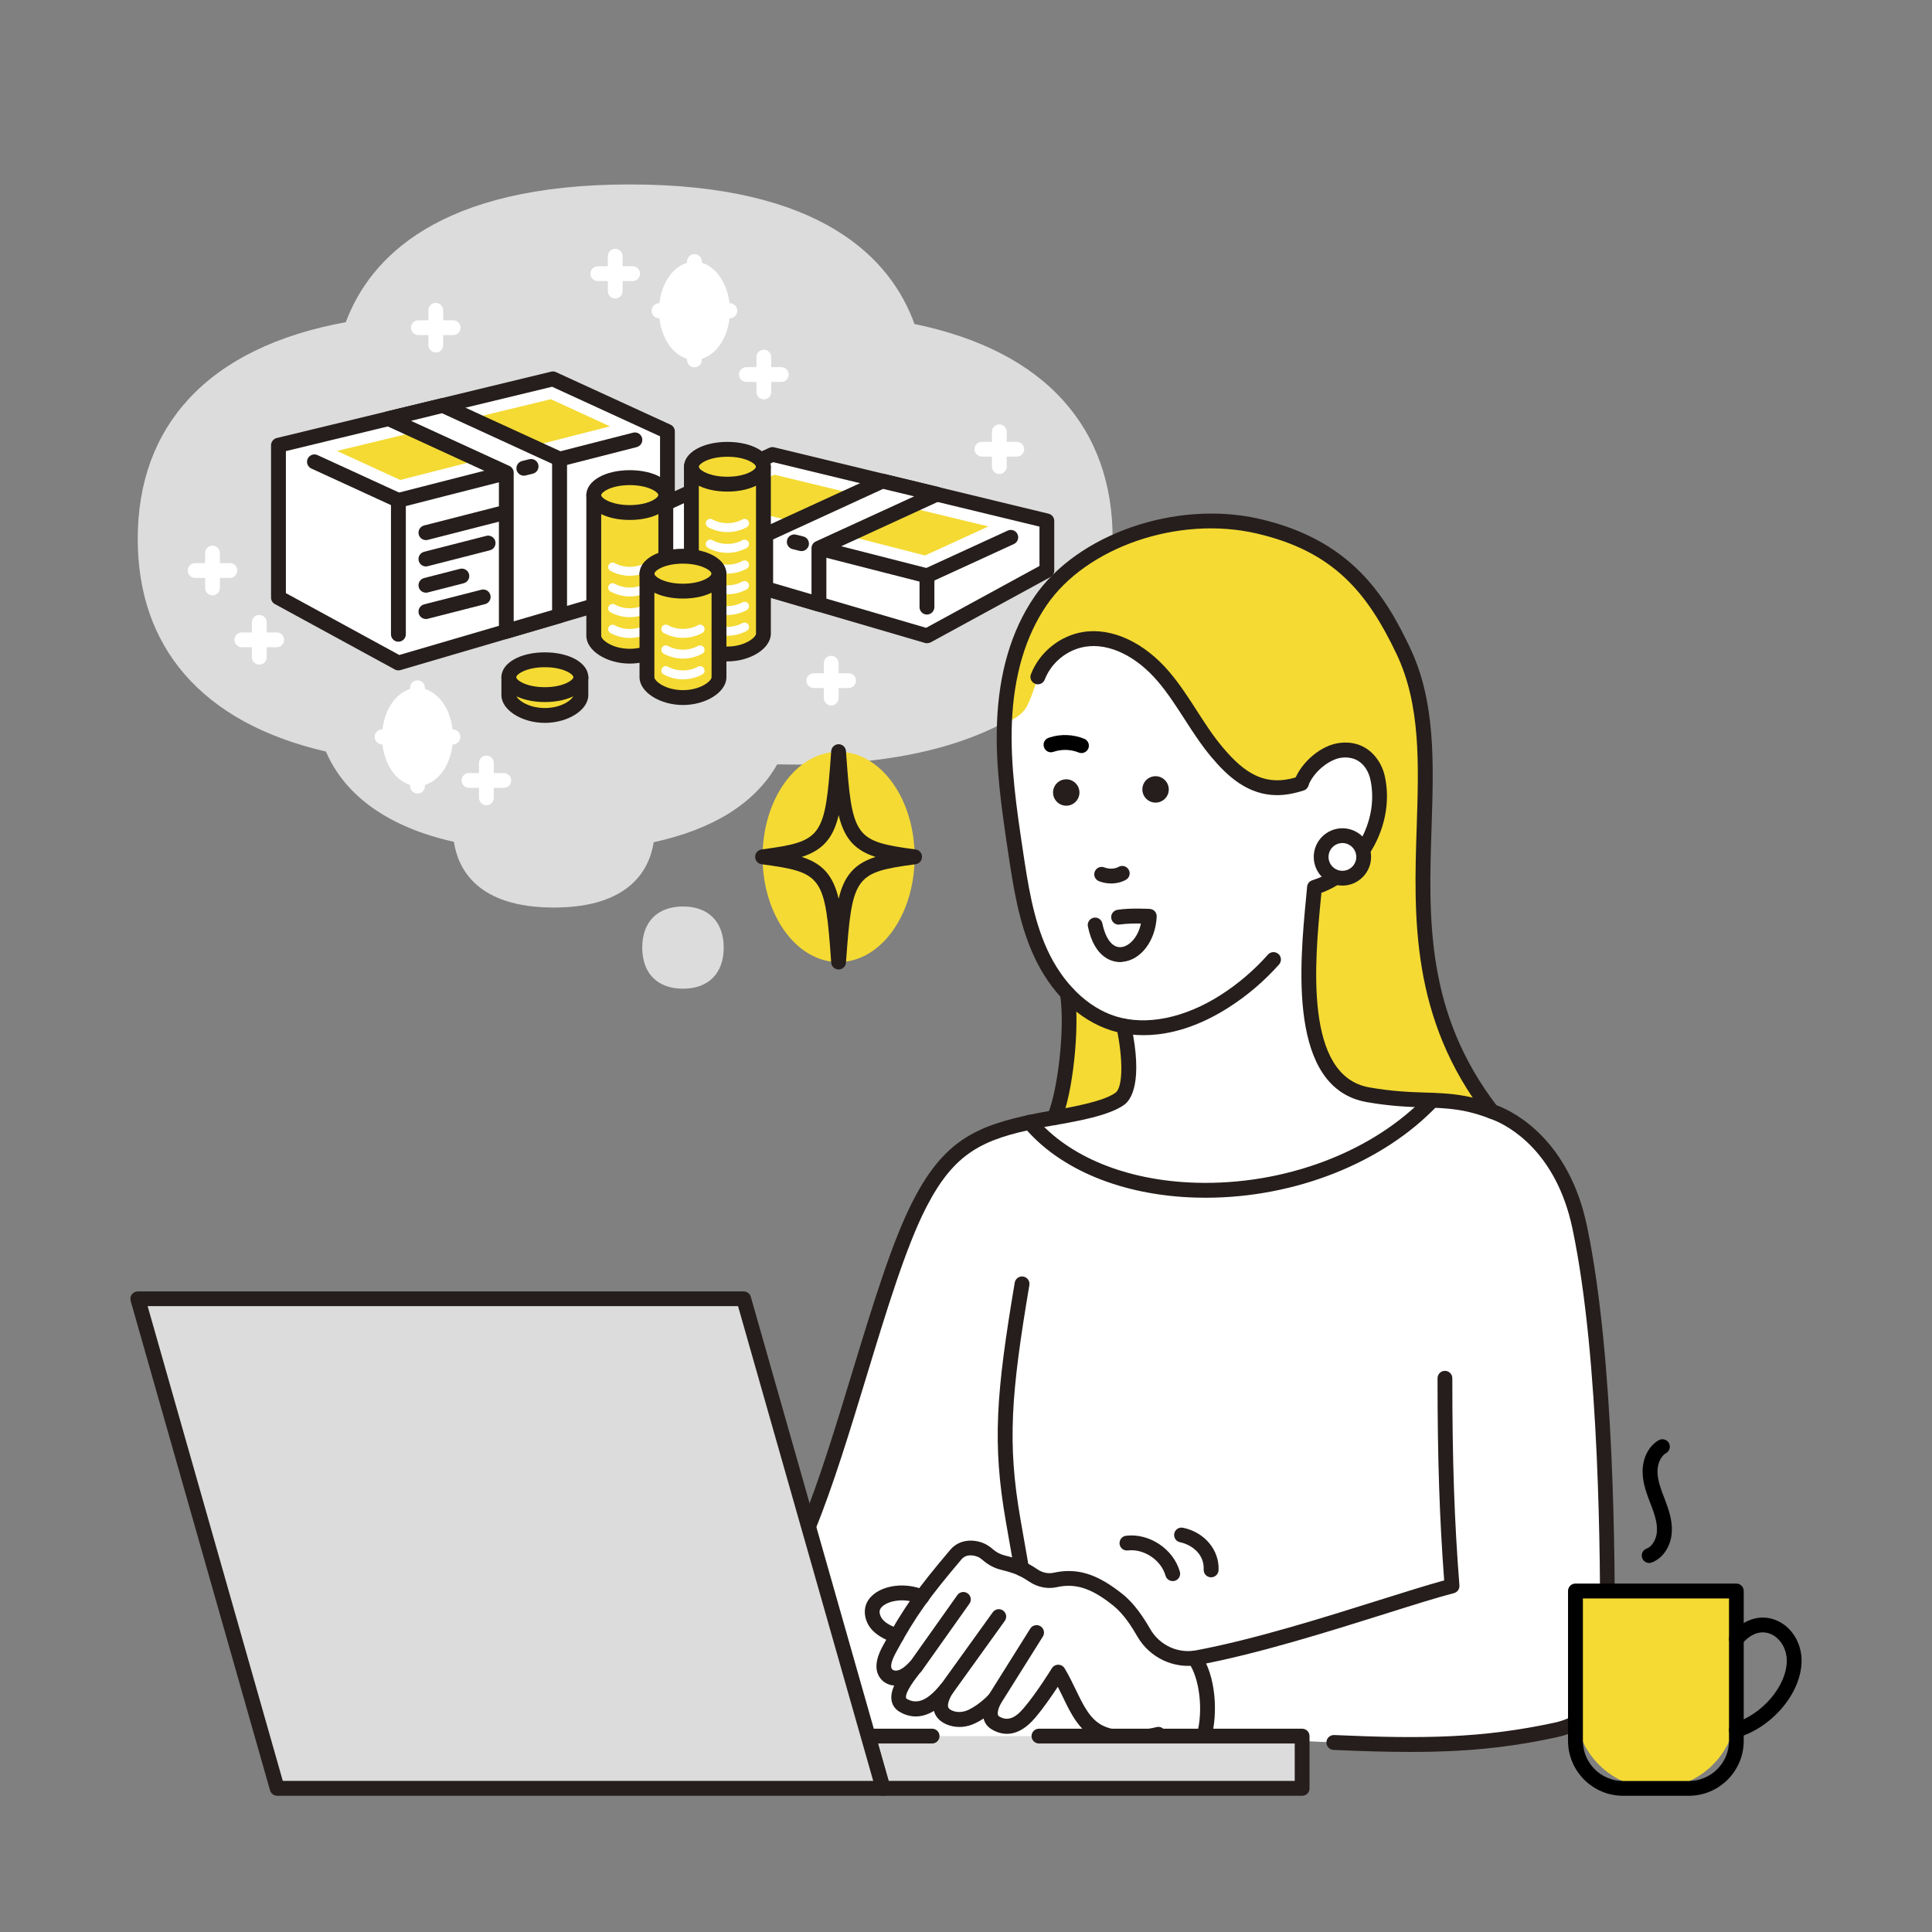 <?xml version="1.0" encoding="utf-8"?>
<!-- Generator: Adobe Illustrator 25.4.1, SVG Export Plug-In . SVG Version: 6.00 Build 0)  -->
<svg version="1.1" id="レイヤー_1" xmlns="http://www.w3.org/2000/svg" xmlns:xlink="http://www.w3.org/1999/xlink" x="0px"
	 y="0px" viewBox="0 0 256.12 256.12" style="enable-background:new 0 0 256.12 256.12;" xml:space="preserve">
<rect x="0" y="0" width="256.12" height="256.12" fill="#808080" stroke="none"/>
<style type="text/css">
	.st0{fill:#DCDCDC;}
	.st1{fill:#FFFFFF;}
	.st2{fill:#251E1C;}
	.st3{fill:#F4DA33;}
</style>
<g>
	<g>
		<g>
			<g>
				<path class="st0" d="M120.48,43.81c-3.72-11.15-15.43-18.37-37-18.37c-21.41,0-33.1,7.12-36.91,18.13
					c-18.93,3.29-27.33,13.82-27.33,27.86c0,13.37,7.61,23.56,24.68,27.34c2.26,5.78,7.79,10.07,17.14,12.01
					c0.43,5.08,4.23,8.54,12.35,8.54c8.1,0,11.9-3.43,12.35-8.49c8.64-1.74,14.06-5.46,16.69-10.5c0.99,0.03,2,0.05,3.03,0.05
					c28.63,0,41.03-11.88,41.03-28.94C146.52,57.71,138.5,47.35,120.48,43.81z"/>
			</g>
			<g>
				<path class="st0" d="M73.42,120.31c-10.18,0-12.71-5.16-13.25-8.71c-8.58-1.92-14.43-6.05-16.96-11.97
					c-8.22-1.9-14.53-5.36-18.77-10.28c-4.1-4.76-6.18-10.79-6.18-17.91c0-7.49,2.3-13.76,6.83-18.63
					c4.69-5.04,11.66-8.43,20.75-10.1C49,34.25,58.13,24.45,83.49,24.45c25.55,0,34.65,9.93,37.74,18.5
					c8.65,1.79,15.3,5.21,19.76,10.19c4.32,4.82,6.51,10.97,6.51,18.29c0,9.21-3.42,16.5-10.17,21.65
					c-7.19,5.49-17.9,8.28-31.85,8.28c-0.81,0-1.62-0.01-2.45-0.03c-2.91,5.12-8.42,8.59-16.37,10.32
					C86.11,115.18,83.56,120.31,73.42,120.31z M83.49,26.42c-19.58,0-32.03,6.04-35.98,17.47c-0.12,0.34-0.41,0.59-0.76,0.65
					C29.4,47.56,20.23,56.85,20.23,71.43c0,13.79,8.27,22.91,23.91,26.38c0.32,0.07,0.58,0.3,0.7,0.6
					c2.26,5.78,7.79,9.61,16.42,11.4c0.43,0.09,0.74,0.45,0.78,0.88c0.53,6.32,6.48,7.64,11.37,7.64c4.88,0,10.81-1.32,11.37-7.6
					c0.04-0.43,0.36-0.79,0.79-0.88c8.01-1.61,13.39-4.97,16.01-9.99c0.17-0.33,0.51-0.54,0.9-0.53c1.03,0.03,2.01,0.05,3,0.05
					c25.83,0,40.05-9.93,40.05-27.96c0-14.2-8.73-23.41-25.24-26.66c-0.35-0.07-0.63-0.32-0.74-0.65
					C115.68,32.54,103.21,26.42,83.49,26.42z"/>
			</g>
		</g>
		<g>
			<g>
				<g>
					<polygon class="st1" points="73.29,50.23 36.91,59.03 36.91,79.21 52.81,87.88 52.81,87.88 88.48,77.44 88.48,57.2 					"/>
					<path class="st2" d="M52.81,88.87c-0.16,0-0.33-0.04-0.47-0.12l-15.9-8.67c-0.32-0.17-0.51-0.5-0.51-0.86V59.03
						c0-0.45,0.31-0.85,0.75-0.96l36.38-8.8c0.22-0.05,0.44-0.03,0.64,0.06l15.19,6.97c0.35,0.16,0.57,0.51,0.57,0.89v20.24
						c0,0.44-0.29,0.82-0.71,0.94L53.09,88.83C53,88.85,52.91,88.87,52.81,88.87z M37.9,78.63l15.03,8.2l34.57-10.12V57.84
						l-14.31-6.57L37.9,59.8V78.63z"/>
				</g>
				<polygon class="st3" points="44.67,59.78 73.03,52.92 80.86,56.52 53.06,63.63 				"/>
				<path class="st2" d="M52.81,67.31c-0.14,0-0.28-0.03-0.41-0.09l-11.13-5.11c-0.49-0.23-0.71-0.81-0.48-1.3
					c0.23-0.49,0.81-0.71,1.3-0.48l11.13,5.11c0.49,0.23,0.71,0.81,0.48,1.3C53.54,67.1,53.19,67.31,52.81,67.31z"/>
				<path class="st2" d="M52.81,85.07c-0.54,0-0.98-0.44-0.98-0.98V66.33c0-0.45,0.3-0.84,0.74-0.95l31.35-8.02
					c0.53-0.14,1.06,0.18,1.2,0.71c0.13,0.53-0.18,1.06-0.71,1.2L53.8,67.09v16.99C53.8,84.63,53.36,85.07,52.81,85.07z"/>
				<g>
					<path class="st2" d="M56.46,82.06c-0.44,0-0.84-0.3-0.95-0.74c-0.13-0.53,0.18-1.06,0.71-1.2l7.59-1.94
						c0.53-0.14,1.06,0.18,1.2,0.71c0.13,0.53-0.18,1.06-0.71,1.2l-7.59,1.94C56.63,82.05,56.54,82.06,56.46,82.06z"/>
					<path class="st2" d="M56.46,78.57c-0.44,0-0.84-0.3-0.95-0.74c-0.13-0.53,0.18-1.06,0.71-1.2l4.76-1.22
						c0.52-0.13,1.06,0.18,1.2,0.71c0.13,0.53-0.18,1.06-0.71,1.2l-4.76,1.22C56.63,78.56,56.54,78.57,56.46,78.57z"/>
					<path class="st2" d="M56.46,75.09c-0.44,0-0.84-0.3-0.95-0.74c-0.13-0.53,0.18-1.06,0.71-1.2l8.24-2.11
						c0.53-0.14,1.06,0.18,1.2,0.71c0.13,0.53-0.18,1.06-0.71,1.2l-8.25,2.11C56.63,75.08,56.54,75.09,56.46,75.09z"/>
					<path class="st2" d="M56.46,71.6c-0.44,0-0.84-0.3-0.95-0.74c-0.13-0.53,0.18-1.06,0.71-1.2l11.53-2.95
						c0.53-0.13,1.06,0.18,1.2,0.71c0.13,0.53-0.18,1.06-0.71,1.2l-11.53,2.95C56.63,71.59,56.54,71.6,56.46,71.6z"/>
				</g>
				<g>
					<g>
						<polygon class="st1" points="58.7,53.76 51.51,55.5 67.12,62.67 67.12,83.69 74.18,81.63 74.18,60.86 						"/>
						<path class="st2" d="M67.12,84.68c-0.21,0-0.42-0.07-0.59-0.2c-0.25-0.19-0.39-0.48-0.39-0.79V63.3l-15.04-6.91
							c-0.38-0.17-0.61-0.57-0.57-0.99c0.04-0.42,0.34-0.76,0.75-0.86l7.2-1.74c0.22-0.05,0.44-0.03,0.64,0.06l15.48,7.1
							c0.35,0.16,0.57,0.51,0.57,0.89v20.77c0,0.44-0.29,0.82-0.71,0.94l-7.06,2.07C67.31,84.66,67.21,84.68,67.12,84.68z
							 M54.49,55.79l13.04,5.98c0.35,0.16,0.57,0.51,0.57,0.89v19.71l5.09-1.49v-19.4l-14.59-6.7L54.49,55.79z"/>
					</g>
					<g>
						<path class="st2" d="M69.44,63.06c-0.44,0-0.84-0.3-0.95-0.74c-0.13-0.53,0.18-1.06,0.71-1.2l0.96-0.24
							c0.53-0.13,1.06,0.18,1.2,0.71c0.13,0.53-0.18,1.06-0.71,1.2l-0.96,0.24C69.61,63.05,69.53,63.06,69.44,63.06z"/>
					</g>
				</g>
			</g>
			<g>
				<g>
					<polygon class="st1" points="102.4,60.24 138.78,69.03 138.78,75.61 122.88,84.28 122.88,84.28 87.21,73.84 87.21,67.21 					
						"/>
					<path class="st2" d="M122.88,85.27c-0.09,0-0.19-0.01-0.28-0.04L86.94,74.79c-0.42-0.12-0.71-0.51-0.71-0.94v-6.63
						c0-0.38,0.22-0.73,0.57-0.89l15.19-6.97c0.2-0.09,0.43-0.11,0.64-0.06l36.38,8.8c0.44,0.11,0.75,0.5,0.75,0.96v6.58
						c0,0.36-0.2,0.69-0.51,0.86l-15.9,8.67C123.2,85.23,123.04,85.27,122.88,85.27z M88.2,73.11l34.57,10.12l15.03-8.2v-5.22
						l-35.29-8.54L88.2,67.84V73.11z"/>
				</g>
				<polygon class="st3" points="131.02,69.79 102.66,62.93 94.83,66.52 122.63,73.64 				"/>
				<path class="st2" d="M122.88,77.32c-0.37,0-0.73-0.21-0.9-0.57c-0.23-0.49-0.01-1.08,0.48-1.3l11.13-5.11
					c0.49-0.23,1.08-0.01,1.3,0.48c0.23,0.49,0.01,1.08-0.48,1.3l-11.13,5.11C123.15,77.29,123.01,77.32,122.88,77.32z"/>
				<path class="st2" d="M122.88,81.47c-0.54,0-0.98-0.44-0.98-0.98V77.1l-29.72-7.59c-0.53-0.13-0.84-0.67-0.71-1.2
					c0.13-0.53,0.67-0.84,1.2-0.71l30.46,7.78c0.44,0.11,0.74,0.5,0.74,0.95v4.15C123.86,81.03,123.42,81.47,122.88,81.47z"/>
				<g>
					<g>
						<polygon class="st1" points="116.99,63.76 124.18,65.51 108.57,72.67 108.57,80.09 101.51,78.03 101.51,70.87 						"/>
						<path class="st2" d="M108.57,81.08c-0.09,0-0.19-0.01-0.28-0.04l-7.06-2.07c-0.42-0.12-0.71-0.51-0.71-0.94v-7.16
							c0-0.38,0.22-0.73,0.57-0.89l15.48-7.1c0.2-0.09,0.43-0.11,0.64-0.06l7.2,1.74c0.41,0.1,0.71,0.44,0.75,0.86
							c0.04,0.42-0.19,0.81-0.57,0.99l-15.04,6.91v6.79c0,0.31-0.15,0.6-0.39,0.79C108.99,81.01,108.78,81.08,108.57,81.08z
							 M102.49,77.29l5.09,1.49v-6.11c0-0.38,0.22-0.73,0.57-0.89l13.04-5.98l-4.11-0.99l-14.59,6.7V77.29z"/>
					</g>
					<g>
						<path class="st2" d="M106.25,73.06c-0.08,0-0.16-0.01-0.24-0.03l-0.96-0.24c-0.53-0.13-0.84-0.67-0.71-1.2
							c0.13-0.53,0.67-0.84,1.2-0.71l0.96,0.24c0.53,0.13,0.84,0.67,0.71,1.2C107.08,72.77,106.68,73.06,106.25,73.06z"/>
					</g>
				</g>
			</g>
			<g>
				<g>
					<g>
						<path class="st3" d="M101.2,61.88V84c0,1.28-2.14,2.7-4.78,2.7c-2.64,0-4.78-1.42-4.78-2.7V61.88c0-1.28,2.14-2.31,4.78-2.31
							C99.06,59.56,101.2,60.6,101.2,61.88z"/>
						<path class="st2" d="M96.43,87.68c-3.07,0-5.76-1.72-5.76-3.68V61.88c0-1.88,2.48-3.3,5.76-3.3s5.76,1.42,5.76,3.3V84
							C102.19,85.96,99.5,87.68,96.43,87.68z M96.43,60.55c-2.46,0-3.79,0.94-3.79,1.33V84c0,0.51,1.47,1.71,3.79,1.71
							c2.32,0,3.79-1.21,3.79-1.71V61.88C100.22,61.49,98.89,60.55,96.43,60.55z"/>
					</g>
					<path class="st2" d="M96.43,65.17c-3.29,0-5.76-1.42-5.76-3.3c0-0.54,0.44-0.98,0.98-0.98c0.54,0,0.98,0.44,0.98,0.98
						c0,0.39,1.33,1.33,3.79,1.33s3.79-0.94,3.79-1.33c0-0.54,0.44-0.98,0.98-0.98s0.98,0.44,0.98,0.98
						C102.19,63.75,99.71,65.17,96.43,65.17z"/>
					<path class="st1" d="M96.43,84.28c-0.9,0-1.78-0.23-2.56-0.65c-0.29-0.16-0.39-0.52-0.23-0.8c0.16-0.29,0.52-0.39,0.8-0.23
						c1.2,0.66,2.78,0.66,3.98,0c0.28-0.16,0.64-0.05,0.8,0.23c0.16,0.29,0.05,0.64-0.23,0.8C98.21,84.05,97.32,84.28,96.43,84.28z"
						/>
					<path class="st1" d="M96.43,81.53c-0.9,0-1.78-0.23-2.56-0.65c-0.29-0.16-0.39-0.52-0.23-0.8c0.16-0.29,0.52-0.39,0.8-0.23
						c1.2,0.66,2.78,0.66,3.98,0c0.28-0.16,0.64-0.05,0.8,0.23c0.16,0.29,0.05,0.64-0.23,0.8C98.21,81.3,97.32,81.53,96.43,81.53z"
						/>
					<path class="st1" d="M96.43,78.78c-0.9,0-1.78-0.23-2.56-0.65c-0.29-0.16-0.39-0.52-0.23-0.8c0.16-0.29,0.52-0.39,0.8-0.23
						c1.2,0.66,2.78,0.66,3.98,0c0.28-0.16,0.64-0.05,0.8,0.23c0.16,0.29,0.05,0.64-0.23,0.8C98.21,78.56,97.32,78.78,96.43,78.78z"
						/>
					<path class="st1" d="M96.43,76.04c-0.9,0-1.78-0.23-2.56-0.65c-0.29-0.16-0.39-0.52-0.23-0.8c0.16-0.29,0.52-0.39,0.8-0.23
						c1.2,0.66,2.78,0.66,3.98,0c0.28-0.16,0.64-0.05,0.8,0.23c0.16,0.29,0.05,0.64-0.23,0.8C98.21,75.81,97.32,76.04,96.43,76.04z"
						/>
					<path class="st1" d="M96.43,73.29c-0.9,0-1.78-0.23-2.56-0.65c-0.29-0.16-0.39-0.52-0.23-0.8c0.16-0.29,0.52-0.39,0.8-0.23
						c1.2,0.66,2.78,0.66,3.98,0c0.28-0.16,0.64-0.05,0.8,0.23c0.16,0.29,0.05,0.64-0.23,0.8C98.21,73.06,97.32,73.29,96.43,73.29z"
						/>
					<path class="st1" d="M96.43,70.54c-0.9,0-1.78-0.23-2.56-0.65c-0.29-0.16-0.39-0.52-0.23-0.8c0.16-0.29,0.52-0.39,0.8-0.23
						c1.2,0.66,2.78,0.66,3.98,0c0.28-0.16,0.64-0.05,0.8,0.23c0.16,0.29,0.05,0.64-0.23,0.8C98.21,70.32,97.32,70.54,96.43,70.54z"
						/>
				</g>
				<g>
					<g>
						<path class="st3" d="M88.26,65.63v18.66c0,1.28-2.14,2.7-4.78,2.7c-2.64,0-4.78-1.42-4.78-2.7V65.63
							c0-1.28,2.14-2.31,4.78-2.31C86.12,63.32,88.26,64.36,88.26,65.63z"/>
						<path class="st2" d="M83.49,87.97c-3.07,0-5.76-1.72-5.76-3.68V65.63c0-1.88,2.48-3.3,5.76-3.3c3.29,0,5.76,1.42,5.76,3.3
							v18.66C89.25,86.25,86.56,87.97,83.49,87.97z M83.49,64.31c-2.46,0-3.79,0.94-3.79,1.33v18.66c0,0.51,1.47,1.71,3.79,1.71
							c2.32,0,3.79-1.21,3.79-1.71V65.63C87.28,65.25,85.95,64.31,83.49,64.31z"/>
					</g>
					<path class="st2" d="M83.49,68.93c-3.29,0-5.76-1.42-5.76-3.3c0-0.54,0.44-0.98,0.98-0.98s0.98,0.44,0.98,0.98
						c0,0.39,1.33,1.33,3.79,1.33c2.46,0,3.79-0.94,3.79-1.33c0-0.54,0.44-0.98,0.98-0.98s0.98,0.44,0.98,0.98
						C89.25,67.51,86.77,68.93,83.49,68.93z"/>
					<path class="st1" d="M83.49,84.57c-0.9,0-1.78-0.23-2.56-0.65c-0.29-0.16-0.39-0.52-0.23-0.8c0.16-0.29,0.52-0.39,0.8-0.23
						c1.2,0.66,2.78,0.66,3.98,0c0.28-0.16,0.64-0.05,0.8,0.23c0.16,0.29,0.05,0.64-0.23,0.8C85.27,84.34,84.38,84.57,83.49,84.57z"
						/>
					<path class="st1" d="M83.49,81.82c-0.9,0-1.78-0.23-2.56-0.65c-0.29-0.16-0.39-0.52-0.23-0.8c0.16-0.29,0.52-0.39,0.8-0.23
						c1.2,0.66,2.78,0.66,3.98,0c0.28-0.16,0.64-0.05,0.8,0.23c0.16,0.29,0.05,0.64-0.23,0.8C85.27,81.6,84.38,81.82,83.49,81.82z"
						/>
					<path class="st1" d="M83.49,79.07c-0.9,0-1.78-0.23-2.56-0.65c-0.29-0.16-0.39-0.52-0.23-0.8c0.16-0.29,0.52-0.39,0.8-0.23
						c1.2,0.66,2.78,0.66,3.98,0c0.28-0.16,0.64-0.05,0.8,0.23c0.16,0.29,0.05,0.64-0.23,0.8C85.27,78.85,84.38,79.07,83.49,79.07z"
						/>
					<path class="st1" d="M83.49,76.33c-0.9,0-1.78-0.23-2.56-0.65c-0.29-0.16-0.39-0.52-0.23-0.8c0.16-0.29,0.52-0.39,0.8-0.23
						c1.2,0.66,2.78,0.66,3.98,0c0.28-0.16,0.64-0.05,0.8,0.23c0.16,0.29,0.05,0.64-0.23,0.8C85.27,76.1,84.38,76.33,83.49,76.33z"
						/>
				</g>
				<g>
					<g>
						<path class="st3" d="M95.32,76.05v13.73c0,1.28-2.14,2.7-4.78,2.7s-4.78-1.42-4.78-2.7V76.05c0-1.28,2.14-2.31,4.78-2.31
							S95.32,74.77,95.32,76.05z"/>
						<path class="st2" d="M90.54,93.46c-3.07,0-5.76-1.72-5.76-3.68V76.05c0-1.88,2.48-3.3,5.76-3.3s5.76,1.42,5.76,3.3v13.73
							C96.3,91.74,93.61,93.46,90.54,93.46z M90.54,74.72c-2.46,0-3.79,0.94-3.79,1.33v13.73c0,0.51,1.47,1.71,3.79,1.71
							s3.79-1.21,3.79-1.71V76.05C94.33,75.67,93,74.72,90.54,74.72z"/>
					</g>
					<path class="st2" d="M90.54,79.35c-3.29,0-5.76-1.42-5.76-3.3c0-0.54,0.44-0.98,0.98-0.98c0.54,0,0.98,0.44,0.98,0.98
						c0,0.39,1.33,1.33,3.79,1.33s3.79-0.94,3.79-1.33c0-0.54,0.44-0.98,0.98-0.98s0.98,0.44,0.98,0.98
						C96.3,77.93,93.82,79.35,90.54,79.35z"/>
					<path class="st1" d="M90.54,90.06c-0.9,0-1.78-0.23-2.56-0.65c-0.29-0.16-0.39-0.52-0.23-0.8c0.16-0.29,0.52-0.39,0.8-0.23
						c1.2,0.66,2.78,0.66,3.98,0c0.29-0.16,0.64-0.05,0.8,0.23c0.16,0.29,0.05,0.64-0.23,0.8C92.32,89.83,91.44,90.06,90.54,90.06z"
						/>
					<path class="st1" d="M90.54,87.31c-0.9,0-1.78-0.23-2.56-0.65c-0.29-0.16-0.39-0.52-0.23-0.8c0.16-0.29,0.52-0.39,0.8-0.23
						c1.2,0.66,2.78,0.66,3.98,0c0.29-0.16,0.64-0.05,0.8,0.23c0.16,0.29,0.05,0.64-0.23,0.8C92.32,87.08,91.44,87.31,90.54,87.31z"
						/>
					<path class="st1" d="M90.54,84.56c-0.9,0-1.78-0.23-2.56-0.65c-0.29-0.16-0.39-0.52-0.23-0.8c0.16-0.29,0.52-0.39,0.8-0.23
						c1.2,0.66,2.78,0.66,3.98,0c0.29-0.16,0.64-0.05,0.8,0.23c0.16,0.29,0.05,0.64-0.23,0.8C92.32,84.34,91.44,84.56,90.54,84.56z"
						/>
				</g>
				<g>
					<g>
						<path class="st3" d="M77.01,89.77v2.38c0,1.28-2.14,2.7-4.78,2.7c-2.64,0-4.78-1.42-4.78-2.7v-2.38
							c0-1.28,2.14-2.31,4.78-2.31C74.87,87.46,77.01,88.5,77.01,89.77z"/>
						<path class="st2" d="M72.23,95.83c-3.07,0-5.76-1.72-5.76-3.68v-2.37c0-1.88,2.48-3.3,5.76-3.3c3.29,0,5.76,1.42,5.76,3.3
							v2.37C78,94.11,75.3,95.83,72.23,95.83z M72.23,88.45c-2.46,0-3.79,0.94-3.79,1.33v2.37c0,0.51,1.47,1.71,3.79,1.71
							c2.32,0,3.79-1.21,3.79-1.71v-2.37C76.03,89.39,74.7,88.45,72.23,88.45z"/>
					</g>
					<path class="st2" d="M72.23,93.07c-3.29,0-5.76-1.42-5.76-3.3c0-0.54,0.44-0.98,0.98-0.98s0.98,0.44,0.98,0.98
						c0,0.39,1.33,1.33,3.79,1.33c2.46,0,3.79-0.94,3.79-1.33c0-0.54,0.44-0.98,0.98-0.98S78,89.23,78,89.77
						C78,91.65,75.52,93.07,72.23,93.07z"/>
				</g>
			</g>
		</g>
		<g>
			<ellipse class="st0" cx="90.54" cy="125.61" rx="4.41" ry="4.47"/>
			<path class="st0" d="M90.54,131.07c-3.38,0-5.4-2.04-5.4-5.45c0-3.41,2.02-5.45,5.4-5.45s5.4,2.04,5.4,5.45
				C95.94,129.03,93.92,131.07,90.54,131.07z M90.54,122.13c-2.31,0-3.43,1.14-3.43,3.49c0,2.35,1.12,3.49,3.43,3.49
				c2.31,0,3.43-1.14,3.43-3.49C93.97,123.27,92.85,122.13,90.54,122.13z"/>
		</g>
		<g>
			<g>
				<ellipse class="st1" cx="92.06" cy="41.2" rx="4.7" ry="6.5"/>
				<path class="st1" d="M92.06,48.69L92.06,48.69c-0.52,0-0.95-0.4-0.98-0.92c-0.36-5.13-0.42-5.14-3.85-5.6
					c-0.49-0.07-0.85-0.48-0.85-0.98s0.36-0.91,0.85-0.98c3.43-0.46,3.49-0.47,3.85-5.6c0.04-0.52,0.47-0.92,0.98-0.92
					s0.95,0.4,0.98,0.92c0.36,5.13,0.43,5.14,3.85,5.6c0.49,0.07,0.85,0.48,0.85,0.98s-0.36,0.91-0.85,0.98
					c-3.43,0.46-3.49,0.47-3.85,5.6C93,48.29,92.57,48.69,92.06,48.69z M91,41.2c0.45,0.28,0.8,0.64,1.06,1.11
					c0.26-0.47,0.61-0.83,1.06-1.11c-0.45-0.28-0.8-0.64-1.06-1.11C91.79,40.56,91.45,40.92,91,41.2z"/>
			</g>
			<g>
				<ellipse class="st1" cx="55.35" cy="97.7" rx="4.7" ry="6.5"/>
				<path class="st1" d="M55.35,105.19L55.35,105.19c-0.52,0-0.95-0.4-0.98-0.92c-0.36-5.13-0.42-5.14-3.85-5.6
					c-0.49-0.07-0.85-0.48-0.85-0.98c0-0.49,0.36-0.91,0.85-0.98c3.43-0.46,3.49-0.47,3.85-5.6c0.04-0.52,0.47-0.92,0.98-0.92
					c0.52,0,0.95,0.4,0.98,0.92c0.36,5.13,0.43,5.14,3.85,5.6c0.49,0.07,0.85,0.48,0.85,0.98c0,0.49-0.36,0.91-0.85,0.98
					c-3.43,0.46-3.49,0.47-3.85,5.6C56.3,104.79,55.87,105.19,55.35,105.19z M54.3,97.7c0.45,0.28,0.8,0.64,1.06,1.11
					c0.26-0.47,0.61-0.83,1.06-1.11c-0.45-0.28-0.8-0.64-1.06-1.11C55.09,97.06,54.75,97.42,54.3,97.7z"/>
			</g>
			<g>
				<path class="st1" d="M112.5,91.21h-4.62c-0.54,0-0.98-0.44-0.98-0.98s0.44-0.98,0.98-0.98h4.62c0.54,0,0.98,0.44,0.98,0.98
					S113.04,91.21,112.5,91.21z"/>
				<path class="st1" d="M110.19,93.52c-0.54,0-0.98-0.44-0.98-0.98v-4.62c0-0.54,0.44-0.98,0.98-0.98s0.98,0.44,0.98,0.98v4.62
					C111.17,93.08,110.73,93.52,110.19,93.52z"/>
			</g>
			<g>
				<path class="st1" d="M134.79,60.53h-4.62c-0.54,0-0.98-0.44-0.98-0.98c0-0.54,0.44-0.98,0.98-0.98h4.62
					c0.54,0,0.98,0.44,0.98,0.98C135.77,60.09,135.33,60.53,134.79,60.53z"/>
				<path class="st1" d="M132.48,62.84c-0.54,0-0.98-0.44-0.98-0.98v-4.62c0-0.54,0.44-0.98,0.98-0.98c0.54,0,0.98,0.44,0.98,0.98
					v4.62C133.46,62.4,133.02,62.84,132.48,62.84z"/>
			</g>
			<g>
				<path class="st1" d="M36.68,85.8h-4.62c-0.54,0-0.98-0.44-0.98-0.98s0.44-0.98,0.98-0.98h4.62c0.54,0,0.98,0.44,0.98,0.98
					S37.23,85.8,36.68,85.8z"/>
				<path class="st1" d="M34.37,88.11c-0.54,0-0.98-0.44-0.98-0.98V82.5c0-0.54,0.44-0.98,0.98-0.98c0.54,0,0.98,0.44,0.98,0.98
					v4.62C35.36,87.66,34.92,88.11,34.37,88.11z"/>
			</g>
			<g>
				<path class="st1" d="M30.48,76.61h-4.62c-0.54,0-0.98-0.44-0.98-0.98s0.44-0.98,0.98-0.98h4.62c0.54,0,0.98,0.44,0.98,0.98
					S31.03,76.61,30.48,76.61z"/>
				<path class="st1" d="M28.17,78.92c-0.54,0-0.98-0.44-0.98-0.98v-4.62c0-0.54,0.44-0.98,0.98-0.98c0.54,0,0.98,0.44,0.98,0.98
					v4.62C29.16,78.48,28.72,78.92,28.17,78.92z"/>
			</g>
			<g>
				<path class="st1" d="M60.08,44.42h-4.62c-0.54,0-0.98-0.44-0.98-0.98c0-0.54,0.44-0.98,0.98-0.98h4.62
					c0.54,0,0.98,0.44,0.98,0.98C61.06,43.98,60.62,44.42,60.08,44.42z"/>
				<path class="st1" d="M57.77,46.73c-0.54,0-0.98-0.44-0.98-0.98v-4.62c0-0.54,0.44-0.98,0.98-0.98c0.54,0,0.98,0.44,0.98,0.98
					v4.62C58.75,46.29,58.31,46.73,57.77,46.73z"/>
			</g>
			<g>
				<path class="st1" d="M83.87,37.26h-4.62c-0.54,0-0.98-0.44-0.98-0.98s0.44-0.98,0.98-0.98h4.62c0.54,0,0.98,0.44,0.98,0.98
					S84.41,37.26,83.87,37.26z"/>
				<path class="st1" d="M81.56,39.57c-0.54,0-0.98-0.44-0.98-0.98v-4.62c0-0.54,0.44-0.98,0.98-0.98s0.98,0.44,0.98,0.98v4.62
					C82.54,39.13,82.1,39.57,81.56,39.57z"/>
			</g>
			<g>
				<path class="st1" d="M103.57,50.63h-4.62c-0.54,0-0.98-0.44-0.98-0.98s0.44-0.98,0.98-0.98h4.62c0.54,0,0.98,0.44,0.98,0.98
					S104.12,50.63,103.57,50.63z"/>
				<path class="st1" d="M101.26,52.94c-0.54,0-0.98-0.44-0.98-0.98v-4.62c0-0.54,0.44-0.98,0.98-0.98c0.54,0,0.98,0.44,0.98,0.98
					v4.62C102.25,52.5,101.81,52.94,101.26,52.94z"/>
			</g>
			<g>
				<path class="st1" d="M66.79,104.44h-4.62c-0.54,0-0.98-0.44-0.98-0.98s0.44-0.98,0.98-0.98h4.62c0.54,0,0.98,0.44,0.98,0.98
					S67.33,104.44,66.79,104.44z"/>
				<path class="st1" d="M64.48,106.75c-0.54,0-0.98-0.44-0.98-0.98v-4.62c0-0.54,0.44-0.98,0.98-0.98c0.54,0,0.98,0.44,0.98,0.98
					v4.62C65.46,106.31,65.02,106.75,64.48,106.75z"/>
			</g>
		</g>
	</g>
	<g>
		<path class="st1" d="M197.75,147.33c0.21,0.08,0.43,0.16,0.65,0.25c2.64,1.07,8.85,4.79,11.02,15.11
			c4.3,20.44,3.59,54.85,3.71,56.74c0.18,2.84-0.41,8.53-6.89,9.92c-11.14,2.39-19.99,2.12-33.6,1.45v6.28h-55.57h-7.39H36.75
			l-18.48-64.9h80.31l8.6,30.19c5.23-12.78,9.79-33.16,14.74-42.78c3.62-7.02,7.18-9.23,14.59-10.82c0,0-0.01-0.01-0.01-0.01l0.07,0
			c0.29-0.06,0.58-0.12,0.88-0.18c0.6-0.12,1.4-0.25,2.31-0.41c1.43-3.13,2.45-11.91,1.74-16.46l0,0c-1.48-1.58-2.69-3.46-3.59-5.43
			c-1.92-4.22-2.63-8.87-3.31-13.45c-0.84-5.62-1.68-11.29-1.46-16.97c0.22-5.68,1.56-11.45,4.76-16.15
			c5.21-7.65,17.64-12.54,28.85-9.96c11.21,2.58,15.68,8.99,19.27,16.54C194.03,103.12,181.09,125.76,197.75,147.33L197.75,147.33z"
			/>
		<path class="st3" d="M141.51,131.7c0.71,4.55-0.31,13.33-1.74,16.46v0c2.96-0.51,7.01-1.27,8.71-2.53
			c1.78-1.32,1.13-6.65,0.5-9.62l-0.04-0.01c-2.93-0.58-5.43-2.18-7.43-4.31L141.51,131.7z"/>
		<path class="st3" d="M197.75,147.33c-6.09-2.29-8.85-0.87-16.41-2.2c-10.13-1.79-7.8-19.63-7.08-27.49l0.91-0.32
			c5.42-2.19,8.76-8.62,7.42-14.31c-0.18-0.76-1.26-3.96-4.89-3.53c-1.91,0.23-4.34,2.09-5.2,4.37c-5.32,1.82-8.58-1.04-11.19-4.16
			c-2.61-3.12-4.41-6.85-7.03-9.96s-6.53-5.63-10.54-4.99c-2.73,0.43-5.16,2.4-6.16,4.98c0,0-0.63,2.32-1.44,3.9
			c-0.81,1.58-2.99,2.22-2.99,2.22c0.22-5.68,1.56-11.45,4.76-16.15c5.21-7.65,17.64-12.54,28.85-9.96s15.68,8.99,19.27,16.54
			C194.03,103.12,181.09,125.76,197.75,147.33L197.75,147.33z"/>
		<path class="st2" d="M107.18,203.35c-0.12,0-0.25-0.02-0.37-0.07c-0.5-0.21-0.74-0.78-0.54-1.28c2.33-5.69,4.55-12.99,6.7-20.05
			c2.73-8.96,5.3-17.42,8.08-22.8c4.07-7.9,8.29-9.94,16.22-11.53c0.49-0.1,1.12-0.21,1.82-0.33c2.69-0.46,7.2-1.24,8.8-2.44
			c0.97-0.72,1.02-4.43,0.12-8.62c-0.11-0.53,0.23-1.05,0.76-1.17c0.53-0.11,1.05,0.23,1.17,0.76c1.65,7.76-0.06,10.01-0.87,10.61
			c-1.99,1.48-6.41,2.24-9.65,2.8c-0.69,0.12-1.3,0.22-1.77,0.32c-7.43,1.48-11.14,3.27-14.86,10.5
			c-2.69,5.23-5.24,13.61-7.94,22.48c-2.16,7.1-4.4,14.45-6.76,20.23C107.93,203.12,107.56,203.35,107.18,203.35z"/>
		<path class="st2" d="M135.44,208.95c-0.47,0-0.88-0.34-0.97-0.81l-1.12-6.4c-1.82-10.38-1.3-17.02,1.17-31.7
			c0.09-0.54,0.6-0.9,1.13-0.81c0.54,0.09,0.9,0.6,0.81,1.13c-2.43,14.43-2.94,20.94-1.18,31.04l1.12,6.4
			c0.09,0.54-0.26,1.05-0.8,1.14C135.55,208.94,135.5,208.95,135.44,208.95z"/>
		<path class="st2" d="M118.86,217.87c-0.12,0-0.25-0.02-0.37-0.07c-0.88-0.35-1.97-0.8-2.79-1.63c-1.03-1.05-1.34-2.59-0.77-3.74
			c1.07-2.13,4.73-2.91,7.67-1.62c0.5,0.22,0.72,0.8,0.51,1.3c-0.22,0.5-0.8,0.72-1.3,0.51c-2.23-0.98-4.65-0.25-5.12,0.7
			c-0.23,0.45,0.05,1.1,0.42,1.48c0.53,0.54,1.34,0.87,2.12,1.18c0.5,0.2,0.75,0.78,0.54,1.28
			C119.62,217.64,119.25,217.87,118.86,217.87z"/>
		<path class="st2" d="M197.76,148.32c-0.29,0-0.59-0.13-0.78-0.38c-10.01-12.96-9.56-26.46-9.17-38.38
			c0.27-8.29,0.53-16.13-2.67-22.85c-3.87-8.13-8.33-13.64-18.6-16c-10.34-2.38-22.55,1.82-27.81,9.55
			c-2.81,4.12-4.35,9.38-4.59,15.63c-0.21,5.61,0.63,11.29,1.45,16.78c0.67,4.46,1.35,9.07,3.23,13.19c2.04,4.46,5.35,7.7,9.08,8.87
			c4.05,1.27,9.12,0.24,13.9-2.81c2.32-1.48,4.43-3.28,6.29-5.37c0.36-0.41,0.98-0.44,1.39-0.08c0.41,0.36,0.44,0.98,0.08,1.39
			c-1.98,2.22-4.23,4.14-6.7,5.71c-7.23,4.61-12.85,3.88-15.55,3.03c-4.27-1.34-8.02-4.96-10.28-9.93
			c-1.99-4.37-2.7-9.12-3.39-13.71c-0.83-5.58-1.7-11.36-1.47-17.15c0.25-6.62,1.91-12.23,4.93-16.66
			c5.69-8.36,18.81-12.91,29.88-10.36c12.24,2.82,16.71,10.29,19.94,17.07c3.4,7.16,3.14,15.22,2.86,23.76
			c-0.4,12.15-0.81,24.71,8.76,37.11c0.33,0.43,0.25,1.05-0.18,1.38C198.18,148.25,197.97,148.32,197.76,148.32z"/>
		<path class="st2" d="M139.77,149.14c-0.14,0-0.28-0.03-0.41-0.09c-0.49-0.23-0.71-0.81-0.49-1.3c1.29-2.83,2.37-11.37,1.66-15.9
			c-0.08-0.54,0.28-1.04,0.82-1.12c0.54-0.08,1.04,0.28,1.12,0.82c0.71,4.54-0.26,13.61-1.82,17.02
			C140.5,148.93,140.14,149.14,139.77,149.14z"/>
		<path class="st2" d="M153.19,106.4c-0.97,0-1.75-0.79-1.75-1.75c0-0.97,0.79-1.75,1.75-1.75s1.75,0.79,1.75,1.75
			C154.95,105.61,154.16,106.4,153.19,106.4z"/>
		<path class="st2" d="M141.35,106.81c-0.97,0-1.75-0.79-1.75-1.75c0-0.97,0.79-1.75,1.75-1.75s1.75,0.79,1.75,1.75
			C143.1,106.02,142.32,106.81,141.35,106.81z"/>
		<g>
			<path class="st2" d="M147.3,117.12c-0.54,0-1.09-0.1-1.61-0.3c-0.51-0.2-0.76-0.77-0.56-1.27c0.2-0.51,0.76-0.76,1.27-0.56
				c0.62,0.24,1.38,0.22,1.89-0.07c0.47-0.27,1.07-0.1,1.34,0.38c0.27,0.47,0.1,1.07-0.38,1.34
				C148.68,116.95,148,117.12,147.3,117.12z"/>
			<path class="st2" d="M148.52,127.54c-1.03,0-3.42-0.48-4.3-4.72c-0.11-0.53,0.23-1.05,0.76-1.16c0.53-0.11,1.05,0.23,1.16,0.76
				c0.43,2.06,1.34,3.23,2.46,3.14c1.07-0.08,2.26-1.27,2.65-3.13c-0.82-0.01-1.95,0-2.8,0.13c-0.54,0.09-1.04-0.28-1.13-0.82
				c-0.09-0.54,0.28-1.04,0.82-1.13c1.7-0.27,4.17-0.12,4.28-0.12c0.54,0.03,0.95,0.49,0.92,1.03c-0.15,3.22-2.12,5.8-4.58,5.99
				C148.7,127.54,148.62,127.54,148.52,127.54z"/>
		</g>
		<g>
			<path class="st2" d="M187.04,232.25c-3.14,0-6.5-0.1-10.26-0.27c-0.54-0.02-0.96-0.48-0.94-1.03c0.02-0.54,0.48-0.96,1.03-0.94
				c11.85,0.53,19.62,0.42,29.16-1.63c5.72-1.23,6.29-6.1,6.12-8.89c-0.02-0.29-0.02-1.03-0.02-2.69c0-9.02,0-36.47-3.67-53.91
				c-2.17-10.33-8.53-13.63-10.43-14.4c-3.73-1.51-6.12-1.58-9.14-1.68c-2.1-0.07-4.48-0.14-7.72-0.71
				c-10.46-1.85-8.87-18.29-8.02-27.13c0.05-0.5,0.09-0.98,0.13-1.42c0.03-0.38,0.29-0.71,0.65-0.84l0.89-0.32
				c4.98-2.03,8.04-7.93,6.82-13.17c-0.12-0.52-0.88-3.13-3.82-2.77c-1.48,0.18-3.65,1.76-4.4,3.74c-0.19,0.51-0.76,0.76-1.27,0.57
				c-0.51-0.19-0.77-0.76-0.57-1.27c0.95-2.51,3.59-4.71,6-5c3.82-0.46,5.55,2.48,5.97,4.28c1.44,6.15-2.16,13.08-8.01,15.45
				c-0.01,0.01-0.03,0.01-0.04,0.02l-0.32,0.11c-0.02,0.26-0.05,0.52-0.08,0.8c-0.79,8.2-2.26,23.47,6.41,25
				c3.1,0.55,5.41,0.62,7.44,0.69c3.09,0.1,5.76,0.18,9.81,1.82c2.13,0.86,9.24,4.54,11.61,15.82c3.71,17.64,3.71,45.24,3.71,54.31
				c0,1.35,0,2.33,0.01,2.56c0.13,2.15-0.03,9.3-7.67,10.94C199.74,231.75,193.92,232.25,187.04,232.25z"/>
			<path class="st2" d="M149.61,231.4c-1.44,0-3.03-0.21-4.35-0.89c-2.25-1.16-3.3-3.33-4.4-5.63c-0.2-0.42-0.41-0.85-0.63-1.27
				c-0.77,1.17-1.91,2.83-2.95,4.05l-0.05,0.06c-2.31,2.73-4.41,2.34-5.76,1.54c-0.4-0.24-0.9-0.68-1.08-1.44
				c-0.33,0.22-0.69,0.43-1.07,0.61c-1.12,0.55-2.34,0.66-3.45,0.31c-1.26-0.4-1.77-1.13-1.98-1.68c-0.03-0.08-0.06-0.17-0.08-0.25
				c-1.86,1.13-3.43,0.78-4.54,0.13c-0.58-0.34-0.95-0.85-1.07-1.47c-0.12-0.64,0.03-1.32,0.34-2.02c-0.65-0.05-1.25-0.32-1.68-0.78
				c-1.41-1.51-0.22-3.74,0.17-4.47c2.71-5.05,4.7-7.73,8.94-12.74c1.25-1.47,3.13-1.4,4.37-0.9c0.43,0.17,0.85,0.44,1.26,0.8
				c0.48,0.42,1.01,0.7,1.59,0.84c0.65,0.15,1.3,0.34,1.92,0.56c0.73,0.26,1.55,0.69,2.45,1.3c0.64,0.43,1.41,0.59,2.09,0.44
				c3.15-0.7,5.82,0.14,9.22,2.87c1.59,1.29,2.77,3.14,3.62,4.6c1.23,2.14,3.68,3.27,6.08,2.81c7.71-1.45,16.95-4.35,24.38-6.69
				c3.34-1.05,6.27-1.97,8.5-2.58c-0.62-8.28-0.88-16.12-0.88-26.8c0-0.54,0.44-0.98,0.98-0.98c0.54,0,0.98,0.44,0.98,0.98
				c0,10.97,0.27,18.93,0.94,27.46c0.04,0.48-0.27,0.91-0.73,1.03c-2.26,0.58-5.48,1.6-9.2,2.77c-7.48,2.35-16.78,5.27-24.61,6.74
				c-3.22,0.61-6.5-0.91-8.15-3.76c-0.76-1.32-1.81-2.97-3.15-4.06c-2.91-2.35-5.03-3.04-7.56-2.48c-1.21,0.27-2.53,0-3.62-0.73
				c-0.75-0.5-1.44-0.87-2-1.07c-0.55-0.19-1.13-0.36-1.71-0.5c-0.89-0.21-1.73-0.65-2.45-1.28c-0.24-0.21-0.47-0.37-0.7-0.46
				c-0.23-0.09-1.4-0.51-2.13,0.35c-4.14,4.89-6.08,7.49-8.71,12.39c-0.76,1.42-0.68,1.98-0.47,2.19c0.13,0.14,0.38,0.2,0.63,0.16
				c0.67-0.11,1.23-0.68,1.78-1.24c0.37-0.37,0.96-0.39,1.35-0.05c0.39,0.34,0.45,0.93,0.12,1.34l-0.16,0.21
				c-0.56,0.71-2.04,2.59-1.89,3.36c0.01,0.04,0.01,0.08,0.12,0.14c1.35,0.78,2.75,0.19,4.42-1.86l0.03-0.04
				c0.33-0.4,0.9-0.48,1.33-0.18c0.42,0.3,0.54,0.87,0.28,1.31c-0.69,1.17-0.66,1.69-0.58,1.9c0.08,0.2,0.33,0.37,0.73,0.5
				c0.62,0.19,1.33,0.12,1.99-0.2c1.52-0.74,2.65-2,2.66-2.01c0.32-0.36,0.87-0.43,1.28-0.17c0.41,0.27,0.56,0.79,0.35,1.24
				l-0.04,0.09c-0.27,0.54-0.65,1.49-0.22,1.75c1.07,0.63,2.07,0.29,3.25-1.11l0.05-0.06c1.65-1.93,3.66-5.18,3.68-5.22
				c0.18-0.29,0.5-0.47,0.84-0.47c0,0,0,0,0.01,0c0.34,0,0.66,0.18,0.84,0.47c0.57,0.95,1.04,1.92,1.49,2.85
				c1,2.08,1.87,3.88,3.53,4.73c2.23,1.15,5.92,0.55,7.16,0.22c0.52-0.14,1.06,0.17,1.2,0.7c0.14,0.53-0.17,1.06-0.7,1.2
				C153.69,230.91,151.82,231.4,149.61,231.4z"/>
		</g>
		<g>
			<path class="st2" d="M131.84,226.29c-0.18,0-0.36-0.05-0.52-0.15c-0.46-0.29-0.6-0.9-0.31-1.36l5.57-8.88
				c0.29-0.46,0.9-0.6,1.36-0.31c0.46,0.29,0.6,0.9,0.31,1.36l-5.57,8.88C132.49,226.12,132.17,226.29,131.84,226.29z"/>
			<path class="st2" d="M125.46,224.94c-0.2,0-0.4-0.06-0.57-0.19c-0.44-0.32-0.54-0.93-0.22-1.37l6.94-9.65
				c0.32-0.44,0.93-0.54,1.37-0.22c0.44,0.32,0.54,0.93,0.22,1.37l-6.94,9.65C126.06,224.8,125.76,224.94,125.46,224.94z"/>
			<path class="st2" d="M121.4,221.91c-0.2,0-0.4-0.06-0.57-0.18c-0.44-0.31-0.55-0.93-0.23-1.37l6.31-8.9
				c0.31-0.44,0.93-0.55,1.37-0.23c0.44,0.31,0.55,0.93,0.23,1.37l-6.31,8.9C122.01,221.77,121.71,221.91,121.4,221.91z"/>
		</g>
		<path class="st2" d="M159.83,158.78c-0.45,0-0.91-0.01-1.36-0.02c-9.7-0.29-17.98-3.7-22.72-9.36c-0.35-0.42-0.29-1.04,0.12-1.39
			c0.42-0.35,1.04-0.29,1.39,0.12c4.38,5.23,12.13,8.39,21.27,8.66c11.79,0.35,23.52-4.09,30.62-11.6c0.37-0.4,1-0.41,1.39-0.04
			c0.4,0.37,0.41,1,0.04,1.39C183.38,154.15,171.7,158.78,159.83,158.78z"/>
		<g>
			<circle class="st1" cx="177.96" cy="113.6" r="2.82"/>
			<path class="st2" d="M177.96,117.4c-2.1,0-3.8-1.71-3.8-3.8c0-2.1,1.71-3.8,3.8-3.8s3.8,1.71,3.8,3.8
				C181.76,115.69,180.05,117.4,177.96,117.4z M177.96,111.76c-1.01,0-1.84,0.82-1.84,1.84c0,1.01,0.82,1.84,1.84,1.84
				c1.01,0,1.84-0.82,1.84-1.84C179.79,112.58,178.97,111.76,177.96,111.76z"/>
		</g>
		<path class="st2" d="M169.31,105.41c-3.87,0-6.57-2.48-8.75-5.08c-1.33-1.59-2.46-3.34-3.55-5.03c-1.08-1.67-2.19-3.4-3.48-4.92
			c-2.89-3.41-6.49-5.15-9.64-4.65c-2.4,0.38-4.52,2.09-5.39,4.36c-0.2,0.51-0.76,0.76-1.27,0.56c-0.51-0.2-0.76-0.77-0.56-1.27
			c1.12-2.91,3.84-5.11,6.92-5.6c3.83-0.61,8.11,1.38,11.45,5.32c1.37,1.62,2.52,3.4,3.63,5.13c1.06,1.64,2.15,3.34,3.41,4.83
			c2.86,3.41,5.67,5.38,10.12,3.86c0.51-0.18,1.07,0.1,1.25,0.61c0.18,0.51-0.1,1.07-0.61,1.25
			C171.55,105.21,170.38,105.41,169.31,105.41z"/>
		<path class="st2" d="M159.62,231.13c-0.09,0-0.18-0.01-0.27-0.04c-0.52-0.15-0.83-0.69-0.68-1.21c0.87-3.09,0.36-7.44-1.11-9.49
			c-0.32-0.44-0.21-1.06,0.23-1.37c0.44-0.32,1.06-0.21,1.37,0.23c2.04,2.85,2.32,7.92,1.4,11.17
			C160.45,230.85,160.05,231.13,159.62,231.13z"/>
		<g>
			<g>
				<polygon class="st0" points="137.74,230.15 172.63,230.15 172.63,237.08 117.06,237.08 115.09,230.15 123.57,230.15 				"/>
				<path class="st2" d="M172.63,238.06h-55.57c-0.44,0-0.83-0.29-0.95-0.71l-1.97-6.93c-0.08-0.3-0.02-0.62,0.16-0.86
					c0.19-0.25,0.48-0.39,0.79-0.39h8.48c0.54,0,0.98,0.44,0.98,0.98s-0.44,0.98-0.98,0.98h-7.18l1.41,4.96h53.84v-4.96h-33.91
					c-0.54,0-0.98-0.44-0.98-0.98s0.44-0.98,0.98-0.98h34.89c0.54,0,0.98,0.44,0.98,0.98v6.93
					C173.61,237.62,173.17,238.06,172.63,238.06z"/>
			</g>
			<g>
				<polygon class="st0" points="117.06,237.08 36.75,237.08 18.27,172.17 98.58,172.17 				"/>
				<path class="st2" d="M117.06,238.06H36.75c-0.44,0-0.83-0.29-0.95-0.71l-18.48-64.9c-0.08-0.3-0.02-0.62,0.16-0.86
					c0.19-0.25,0.48-0.39,0.79-0.39h80.31c0.44,0,0.83,0.29,0.95,0.71l18.48,64.9c0.08,0.3,0.02,0.62-0.16,0.86
					C117.66,237.92,117.37,238.06,117.06,238.06z M37.49,236.09h78.27l-17.92-62.94H19.57L37.49,236.09z"/>
			</g>
		</g>
	</g>
	<g>
		<g>
			<g>
				<path class="st3" d="M219.52,237.08L219.52,237.08c-5.89,0-10.67-4.78-10.67-10.67v-15.5h21.33v15.5
					C230.19,232.3,225.41,237.08,219.52,237.08z"/>
				<path d="M223.89,238.06h-8.73c-4.02,0-7.29-3.27-7.29-7.29v-19.86c0-0.54,0.44-0.98,0.98-0.98h21.33c0.54,0,0.98,0.44,0.98,0.98
					v19.86C231.17,234.79,227.9,238.06,223.89,238.06z M209.84,211.9v18.88c0,2.93,2.39,5.32,5.32,5.32h8.73
					c2.93,0,5.32-2.39,5.32-5.32V211.9H209.84z"/>
			</g>
			<path d="M230.19,230.34c-0.42,0-0.81-0.27-0.94-0.69c-0.16-0.52,0.13-1.07,0.65-1.23c3.78-1.17,6.97-4.96,6.97-8.28
				c0-1.61-0.93-3.08-2.25-3.57c-1.24-0.46-2.55,0.02-3.68,1.34c-0.35,0.41-0.98,0.46-1.39,0.11s-0.46-0.97-0.11-1.39
				c1.66-1.94,3.85-2.65,5.86-1.9c2.11,0.78,3.53,2.96,3.53,5.42c0,4.18-3.75,8.73-8.36,10.16
				C230.38,230.33,230.28,230.34,230.19,230.34z"/>
		</g>
		<path d="M218.63,207.2c-0.39,0-0.77-0.24-0.92-0.63c-0.2-0.51,0.05-1.08,0.56-1.27c0.9-0.35,1.35-1.46,1.39-2.35
			c0.05-1.13-0.35-2.3-0.81-3.5l-0.07-0.17c-0.48-1.26-0.98-2.57-1.02-4.01c-0.06-1.87,0.75-3.54,2.12-4.34
			c0.47-0.27,1.07-0.12,1.35,0.35c0.27,0.47,0.12,1.07-0.35,1.35c-0.89,0.52-1.18,1.72-1.15,2.58c0.04,1.11,0.45,2.21,0.9,3.37
			l0.07,0.17c0.53,1.4,1,2.78,0.93,4.29c-0.09,1.89-1.13,3.5-2.64,4.09C218.87,207.17,218.74,207.2,218.63,207.2z"/>
	</g>
	<g>
		<ellipse class="st3" cx="111.17" cy="113.6" rx="10.08" ry="13.94"/>
		<path class="st2" d="M111.17,128.52c-0.52,0-0.95-0.4-0.98-0.92c-0.8-11.46-1.15-11.95-9.23-13.03c-0.49-0.07-0.85-0.48-0.85-0.98
			s0.36-0.91,0.85-0.98c8.08-1.08,8.42-1.57,9.23-13.03c0.04-0.52,0.47-0.92,0.98-0.92l0,0c0.52,0,0.95,0.4,0.98,0.92
			c0.8,11.46,1.15,11.95,9.23,13.03c0.49,0.07,0.85,0.48,0.85,0.98s-0.36,0.91-0.85,0.98c-8.08,1.08-8.42,1.57-9.23,13.03
			C112.12,128.12,111.69,128.52,111.17,128.52z M106.29,113.6c1.52,0.49,2.7,1.2,3.55,2.38c0.59,0.82,1.02,1.82,1.34,3.16
			c0.32-1.34,0.74-2.34,1.34-3.16c0.85-1.18,2.03-1.89,3.55-2.38c-1.52-0.49-2.7-1.2-3.55-2.38c-0.59-0.82-1.02-1.82-1.34-3.16
			c-0.32,1.34-0.74,2.34-1.34,3.16C108.98,112.4,107.81,113.11,106.29,113.6z"/>
	</g>
	<path d="M139.09,97.78c1.5-0.5,3.19-0.44,4.65,0.16c0.5,0.21,0.74,0.78,0.54,1.28c-0.21,0.5-0.78,0.74-1.28,0.54
		c-1.05-0.43-2.28-0.46-3.35-0.09c-0.52,0.19-1.07-0.09-1.25-0.61s0.09-1.07,0.61-1.25C139.04,97.8,139.06,97.79,139.09,97.78z"/>
	<path class="st2" d="M155.46,209.6c-0.43,0-0.82-0.28-0.95-0.72c-0.58-2.07-2.87-3.6-5-3.34c-0.54,0.06-1.03-0.32-1.09-0.86
		c-0.06-0.54,0.32-1.03,0.86-1.09c3.09-0.37,6.29,1.77,7.13,4.77c0.15,0.52-0.16,1.07-0.68,1.21
		C155.64,209.59,155.55,209.6,155.46,209.6z"/>
	<path class="st2" d="M160.55,209.1c-0.02,0-0.03,0-0.05,0c-0.54-0.03-0.96-0.49-0.93-1.03c0.1-2.02-1.56-3.29-3.14-3.62
		c-0.53-0.11-0.87-0.63-0.76-1.16c0.11-0.53,0.63-0.87,1.16-0.76c2.86,0.59,4.84,2.97,4.71,5.64
		C161.51,208.69,161.08,209.1,160.55,209.1z"/>
</g>
</svg>
